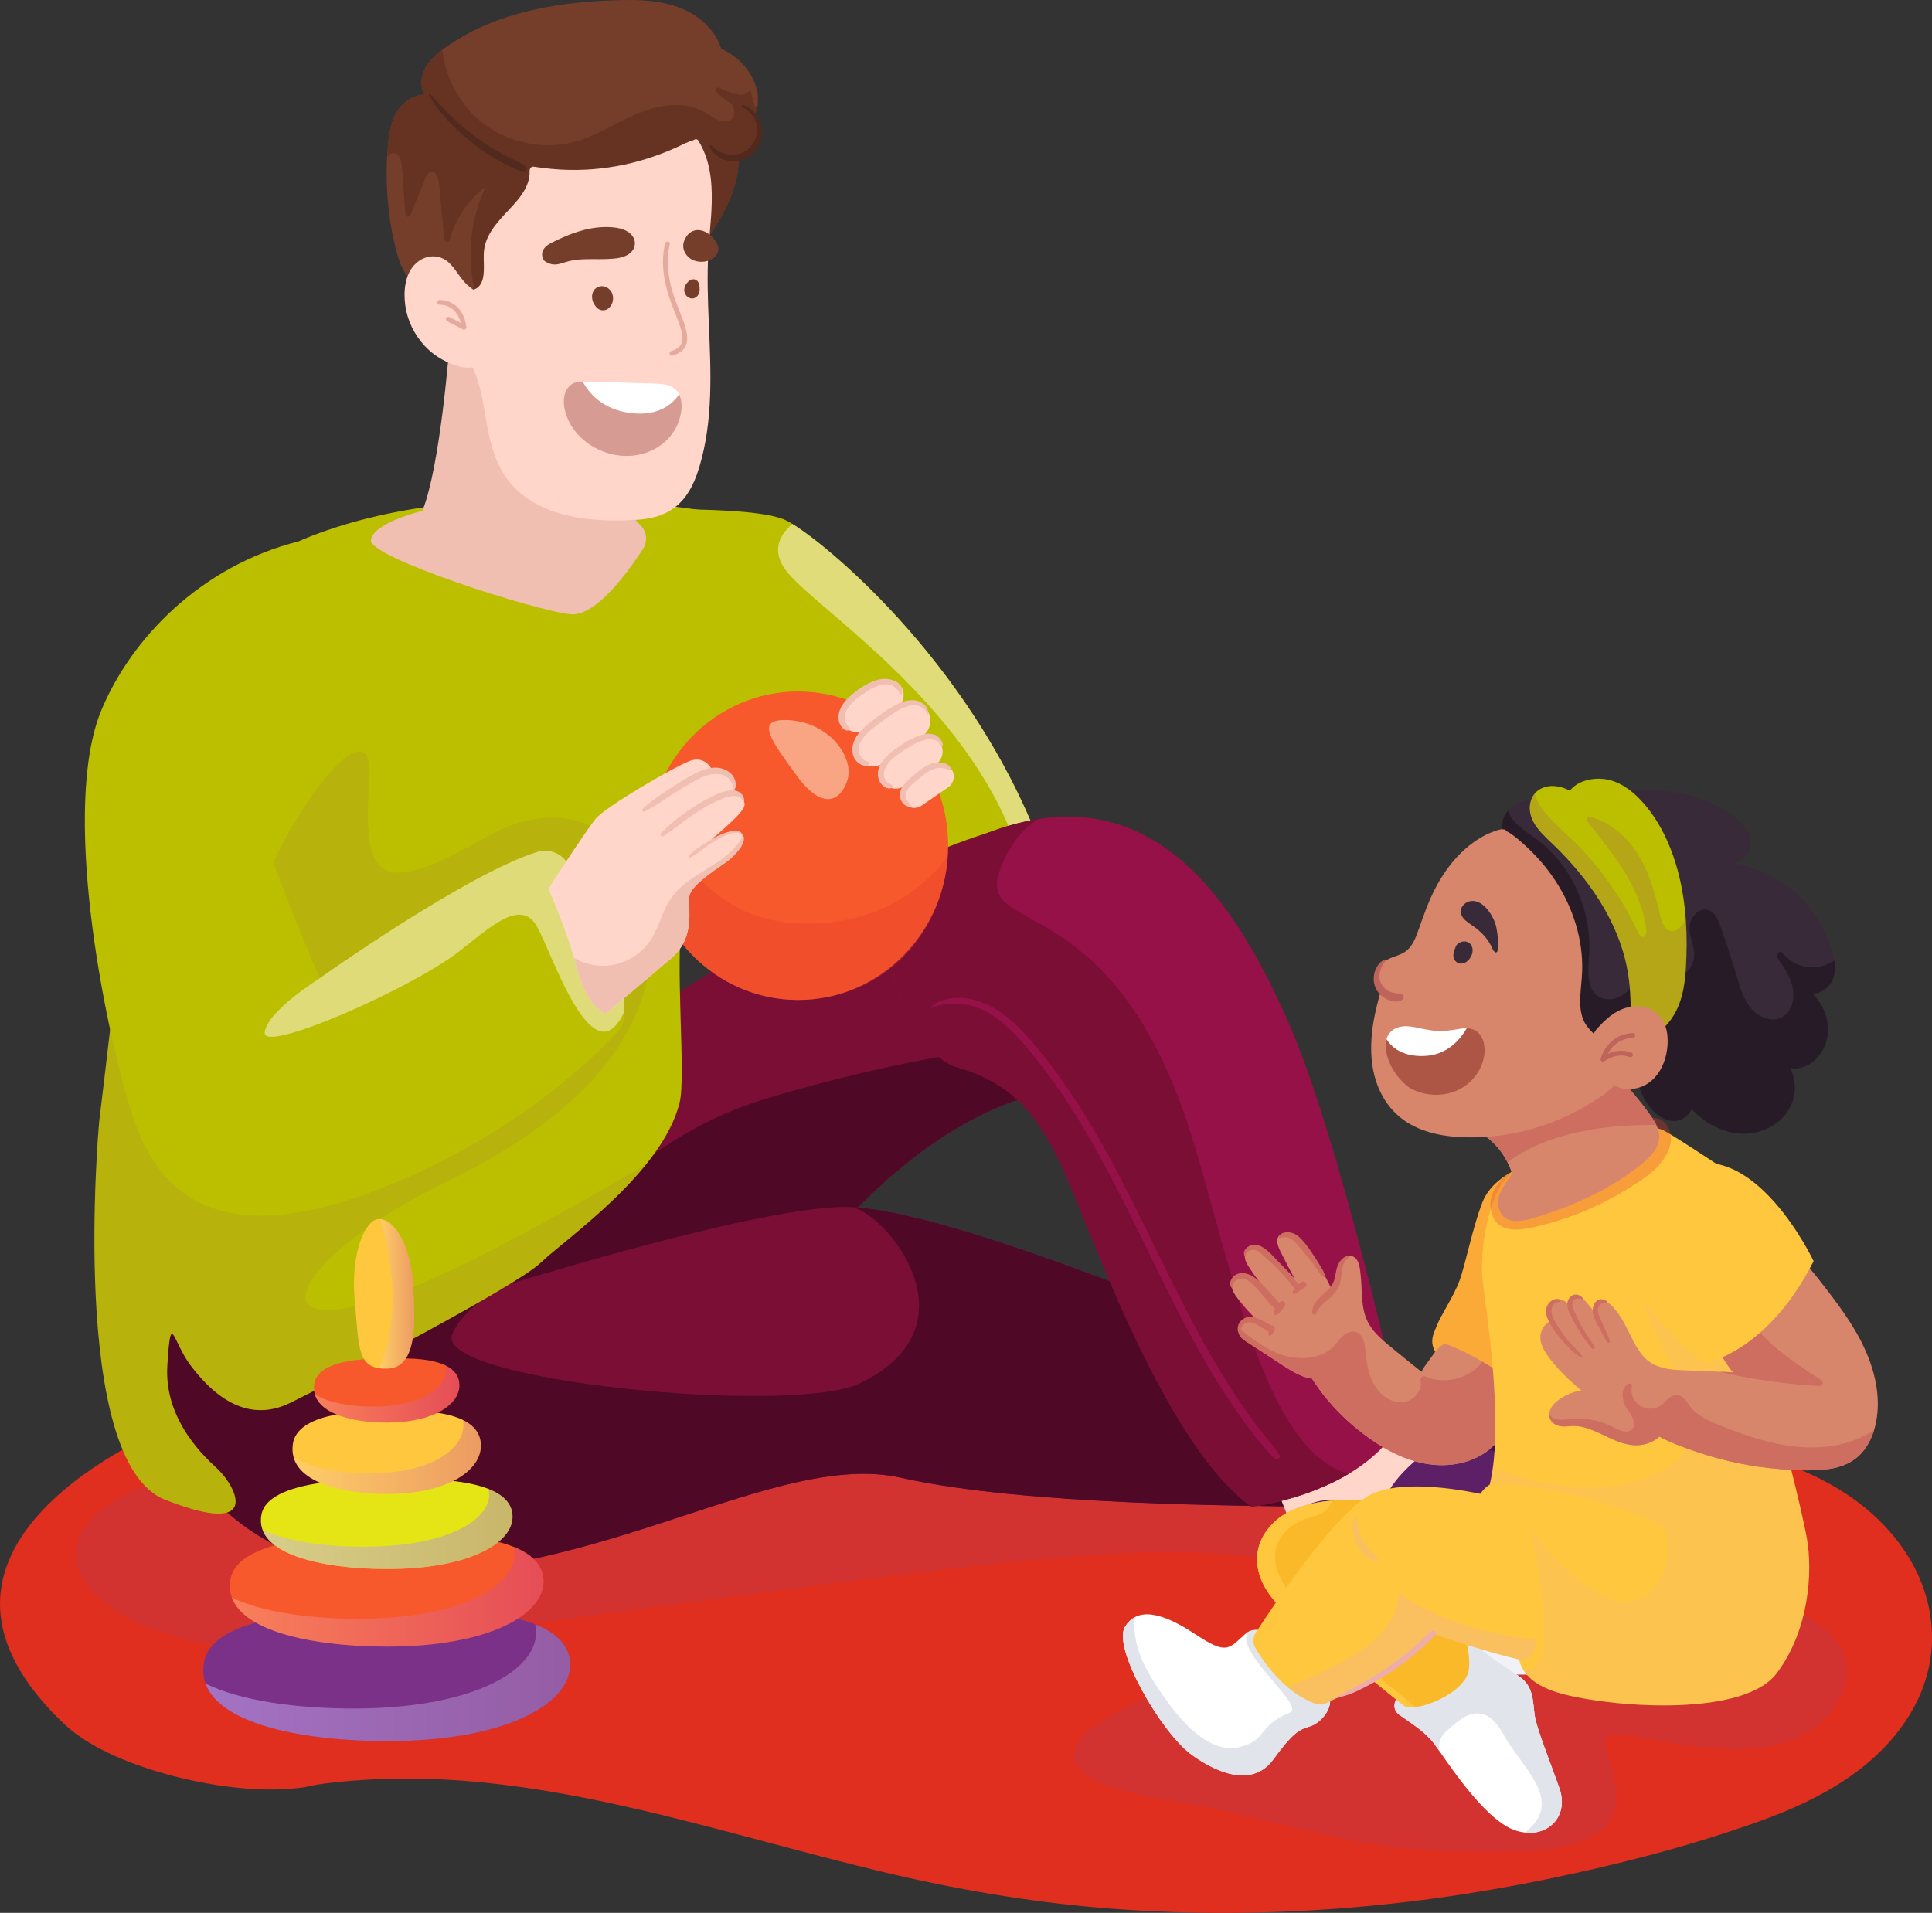 <?xml version="1.0" encoding="UTF-8"?>
<svg xmlns="http://www.w3.org/2000/svg" xmlns:xlink="http://www.w3.org/1999/xlink" viewBox="0 0 1782.88 1765.64">
  <rect x="0" y="0" width="1782.88" height="1765.64" fill="#333333" stroke="none"/>
  <defs>
    <style>
      .cls-1 {
        fill: #522a1d;
      }

      .cls-2 {
        fill: url(#_Áåçûìÿííûé_ãðàäèåíò_25-2);
      }

      .cls-2, .cls-3, .cls-4, .cls-5, .cls-6 {
        opacity: .5;
      }

      .cls-2, .cls-7, .cls-8, .cls-9, .cls-10, .cls-11, .cls-12, .cls-4, .cls-5, .cls-13, .cls-14, .cls-15, .cls-6 {
        mix-blend-mode: multiply;
      }

      .cls-16 {
        fill: #753e2a;
      }

      .cls-17, .cls-3, .cls-18 {
        mix-blend-mode: soft-light;
      }

      .cls-17, .cls-18 {
        opacity: .55;
      }

      .cls-3, .cls-19, .cls-18 {
        fill: #fdf3dc;
      }

      .cls-20 {
        fill: #411449;
      }

      .cls-21 {
        fill: #e02f1f;
      }

      .cls-22 {
        fill: #261b26;
      }

      .cls-23 {
        fill: #7a0e35;
      }

      .cls-24 {
        fill: #d7866b;
      }

      .cls-25 {
        fill: #fff;
      }

      .cls-7 {
        fill: url(#_Áåçûìÿííûé_ãðàäèåíò_165-3);
      }

      .cls-7, .cls-9, .cls-10, .cls-11, .cls-13, .cls-14, .cls-15 {
        opacity: .3;
      }

      .cls-26 {
        fill: #ffc73e;
      }

      .cls-27 {
        fill: #f0bfb1;
      }

      .cls-28 {
        fill: #663323;
      }

      .cls-29 {
        fill: #4f0825;
      }

      .cls-30 {
        fill: #bbbf00;
      }

      .cls-31 {
        fill: #363e44;
      }

      .cls-32 {
        fill: #f7582c;
      }

      .cls-33 {
        fill: #f9b928;
      }

      .cls-34 {
        fill: #bf645a;
      }

      .cls-35 {
        fill: #ffd6c9;
      }

      .cls-36 {
        isolation: isolate;
      }

      .cls-8, .cls-12 {
        opacity: .2;
      }

      .cls-8, .cls-4 {
        fill: #9c4176;
      }

      .cls-9 {
        fill: #e33a2e;
      }

      .cls-10 {
        fill: url(#_Áåçûìÿííûé_ãðàäèåíò_165);
      }

      .cls-11, .cls-37 {
        fill: #edadab;
      }

      .cls-38 {
        fill: #e5aa9e;
      }

      .cls-39 {
        fill: #ad5645;
      }

      .cls-40 {
        fill: #cd6e61;
      }

      .cls-41 {
        fill: #e5e515;
      }

      .cls-42 {
        fill: #961147;
      }

      .cls-43 {
        fill: #382a38;
      }

      .cls-5 {
        fill: url(#_Áåçûìÿííûé_ãðàäèåíò_25);
      }

      .cls-44 {
        fill: #5d1f65;
      }

      .cls-13 {
        fill: url(#_Áåçûìÿííûé_ãðàäèåíò_165-4);
      }

      .cls-45 {
        fill: #f0f2f7;
      }

      .cls-46 {
        fill: #fbaa37;
      }

      .cls-47 {
        fill: #d69b92;
      }

      .cls-15 {
        fill: url(#_Áåçûìÿííûé_ãðàäèåíò_165-2);
      }

      .cls-48 {
        fill: #e1e4ea;
      }

      .cls-49 {
        fill: #7c3189;
      }
    </style>
    <linearGradient id="_Áåçûìÿííûé_ãðàäèåíò_25" data-name="Áåçûìÿííûé ãðàäèåíò 25" x1="189.63" y1="1553.23" x2="526.17" y2="1553.23" gradientUnits="userSpaceOnUse">
      <stop offset="0" stop-color="#cab6ff"/>
      <stop offset="1" stop-color="#ad89c0"/>
    </linearGradient>
    <linearGradient id="_Áåçûìÿííûé_ãðàäèåíò_165" data-name="Áåçûìÿííûé ãðàäèåíò 165" x1="213.93" y1="1473.83" x2="501.56" y2="1473.83" gradientUnits="userSpaceOnUse">
      <stop offset="0" stop-color="#ffdec7"/>
      <stop offset=".99" stop-color="#c238b9"/>
    </linearGradient>
    <linearGradient id="_Áåçûìÿííûé_ãðàäèåíò_25-2" data-name="Áåçûìÿííûé ãðàäèåíò 25" x1="242.17" y1="1411.32" x2="472.97" y2="1411.32" xlink:href="#_Áåçûìÿííûé_ãðàäèåíò_25"/>
    <linearGradient id="_Áåçûìÿííûé_ãðàäèåíò_165-2" data-name="Áåçûìÿííûé ãðàäèåíò 165" x1="271.01" y1="1344.85" x2="443.77" y2="1344.85" xlink:href="#_Áåçûìÿííûé_ãðàäèåíò_165"/>
    <linearGradient id="_Áåçûìÿííûé_ãðàäèåíò_165-3" data-name="Áåçûìÿííûé ãðàäèåíò 165" x1="290.6" y1="1286.73" x2="423.94" y2="1286.73" xlink:href="#_Áåçûìÿííûé_ãðàäèåíò_165"/>
    <linearGradient id="_Áåçûìÿííûé_ãðàäèåíò_165-4" data-name="Áåçûìÿííûé ãðàäèåíò 165" x1="349.96" y1="1194.3" x2="382.22" y2="1194.3" xlink:href="#_Áåçûìÿííûé_ãðàäèåíò_165"/>
  </defs>
  <g class="cls-36">
    <g id="Illustration">
      <g id="Learning_to_understand_words">
        <path class="cls-21" d="M1756.04,1429.17c-35.55-50.87-93.42-77.06-152.18-90.99-66.91-15.87-136.64-22.7-204.96-29.3-72.27-6.98-144.79-11.19-217.36-13.21-144.43-4.03-288.95.53-433.13,9.25-3.93.24-7.85.51-11.77.76-117.96-8.88-237.1.37-352.7,25.4-65.63,14.21-156.93-42.92-219.28-18.01-49.41,19.74-268.15,123.88-105.35,278.34,42.41,40.23,142.18,62.77,198.14,60.17,35.59-1.65,17.6-2.89,52.99-6.58,33.4-3.49,67-4.18,100.53-2.38,68.78,3.68,136.57,17.2,203.34,33.53,66.92,16.37,133.1,35.6,200.11,51.61,67.03,16.01,134.85,27.71,203.56,33.38,136.93,11.28,275.24,1.04,409.69-26.63,65.96-13.58,131.92-30.56,195.38-53.22,55.92-19.97,111.68-49.82,141.95-103.19,27.37-48.26,22.51-103.88-8.96-148.91Z"/>
        <path class="cls-8" d="M1614.49,1472.08s126.99,26.94,78.8,102.05c-48.19,75.12-183.56,20.94-207.6,27.26-24.04,6.32,69.75,105.83-91.37,107.56-161.12,1.73-161.98-20.77-322.94-48.46-160.95-27.69-54.98-93.9,97.15-124.33,152.12-30.43,121.79-103.17-88.49-103.64-210.28-.48-747.46,105.38-883.42,85.34-135.95-20.05-219.35-131.77,53.82-178.45,273.18-46.68,643.59-63.76,793.25-62.35,149.66,1.41,560.09,99.19,570.8,195.02Z"/>
        <g>
          <g>
            <path class="cls-30" d="M554.67,469.23c1.13,3.12,140.29-4.74,171.51,11.48s168.17,127.98,233.06,297.24l-127.76,91.38s-157.39-146.97-193.36-148.59c-35.97-1.62-83.45-251.51-83.45-251.51Z"/>
            <path class="cls-18" d="M731.29,483.65c-12.6,10.57-21.34,26.75-1.82,47.92,35.25,38.24,170.74,126.62,211.59,259.38l18.17-13c-61.82-161.27-189.06-270.34-227.94-294.31Z"/>
          </g>
          <path class="cls-23" d="M585.28,942.8s234.56-159.2,357.08-181.77c122.52-22.58,16.88,248.88,16.88,248.88,0,0-88.71,12.39-190.9,130.02-102.19,117.62-324.84,164.28-367.5,134.86-42.66-29.42,42.36-244.13,184.44-331.98Z"/>
          <path class="cls-29" d="M615.6,1056.94c28.44-18.73,59.48-33.18,92.08-43.02,37.34-11.27,92.92-26.26,158.73-38.39,122.52-22.58,92.83,34.37,92.83,34.37,0,0-88.71,12.39-190.9,130.02-102.19,117.62-324.84,164.28-367.5,134.86-38.55-26.59,85.63-132.79,214.76-217.84Z"/>
          <g>
            <g>
              <path class="cls-20" d="M1419.79,1284.82c-8.66-1.02-17.54-.84-26.22.54-48.71,7.75-200.22-6.88-200.22-6.88,0,0-20.02,98.19,80.55,136.66,43.11,16.49,85.24,25.1,120.42,24,80.86-68.99,55.42-123.44,25.47-154.32Z"/>
              <path class="cls-48" d="M1419.79,1284.82c29.95,30.88,36.63,85.07-25.47,154.32,46.9-1.47,81.42-20.22,89.24-60.84,11.25-58.42-23.86-88.79-63.77-93.47Z"/>
            </g>
            <g>
              <path class="cls-44" d="M128.88,1248.72c-2.28,3.12,31.87,195.36,228.15,203.03,196.28,7.67,359.55-113.55,474.45-87.74,114.91,25.81,319.12,25.38,370.66,26.76l44.39-115.99s-349.71-157.58-462.47-160.59c-106.78-2.86-482.95,124.95-482.95,124.95,0,0-130.85-46.9-172.23,9.58Z"/>
              <path class="cls-29" d="M128.88,1248.72c-2.28,3.12,31.87,195.36,228.15,203.03,196.28,7.67,359.55-113.55,474.45-87.74,114.91,25.81,319.12,25.38,370.66,26.76l44.39-115.99s-349.71-157.58-462.47-160.59c-106.78-2.86-482.95,124.95-482.95,124.95,0,0-130.85-46.9-172.23,9.58Z"/>
              <path class="cls-23" d="M417.27,1231.86c-16.42,42.92,313.65,74.93,376.07,45.06,113.08-54.12,20.68-161.93-9.27-162.73-59.51-1.59-202.69,37.4-317.8,72.24-21.6,12.01-42.14,27.52-48.99,45.44Z"/>
            </g>
          </g>
          <g>
            <g>
              <path class="cls-35" d="M1171.02,1356.05l29.26,73.68s88.23-.14,125.03-26.53c36.8-26.38,32.81-59.63,32.81-59.63,0,0-67.83-2.5-88.67-58.22-20.84-55.72-98.43,70.7-98.43,70.7Z"/>
              <g>
                <path class="cls-44" d="M1614.49,1472.08c-33.94-39.71-113.16-87.76-185.22-113.24-35.34-12.5-57.17-21.57-70.08-27.47-11.4-5.21-24.68-4.11-35.01,2.99-16.5,11.34-39.3,30.14-47.34,51.77-2.38,6.4-9.74,9.43-15.8,6.28-14.82-7.72-40.59-15.28-67.35,4.12-5.73,4.16-9.11,10.83-9.22,17.92-.22,14.22.22,40.69,5.12,65.13,9.78,22.68,35.88,34.03,68.9,35.63,246.8,11.96,339.41-9.45,355.99-43.12Z"/>
                <path class="cls-45" d="M1631.42,1505.15c-.46-9.67-6.6-20.98-16.93-33.07-16.58,33.67-236.06,42.5-355.99,32.23-32.94-2.82-55.52-14.86-68.9-24.75,4.64,23.14,13.28,44.46,29.2,51.85,40.44,18.76,232.42,12.58,279.41,15.67,47,3.09,135.18-.5,133.21-41.93Z"/>
              </g>
              <path class="cls-49" d="M1432.9,1352.03c-2.36-4.13-6.67-6.3-11.22-7.09-14.53-2.53-27.66,5.58-37.18,16.75-4.23,4.36-7.89,9.27-10.85,14.59-4,7.19-7.03,15.21-8.11,23.4-1.01,7.61,1.12,17.73,10.23,18.82,10,1.2,15.13-8.72,19.01-16.09,4.35-8.26,10.01-15.9,16.76-22.36,3.35-3.2,6.95-6.14,10.76-8.78,3.48-2.41,7.73-4.34,10.19-7.92,2.33-3.4,2.43-7.75.39-11.31Z"/>
              <path class="cls-49" d="M1489.64,1375.95c-4.11-8.58-14.87-10.88-23.45-9.31-7.25,1.33-13.48,5.33-18.67,10.44-2.23,1.91-4.3,3.97-6.15,6.03-5.68,6.33-10.11,13.8-12.89,21.83-2.69,7.78-4.43,16.89-3.03,25.1.69,4.02,2.75,7.77,6.69,9.36,3.74,1.51,8.25.83,11.65-1.2,3.96-2.35,6.55-6.23,8.81-10.13,2.31-3.98,4.69-7.89,7.4-11.62,5.64-7.74,12.33-14.65,19.84-20.58,3.18-2.51,6.87-4.75,9.11-8.24,2.3-3.58,2.51-7.85.68-11.68Z"/>
            </g>
            <g>
              <path class="cls-42" d="M1154.83,1390.77s102.99-11.36,139.21-79.96c0,0-56.69-257.77-105.42-368.02-48.73-110.25-125.92-231.84-277.02-174.07-151.1,57.77-73.36,203.67-28.58,216.34,44.78,12.67,70.36,36.78,94.76,87.14,24.4,50.36,93.8,258.58,177.06,318.56Z"/>
              <path class="cls-23" d="M1086.15,1009.71c-74.08-187.87-183.73-147.97-163.87-205.32,8.18-23.63,20.98-38.74,35.24-48.24-14.51,2.31-29.79,6.42-45.93,12.59-151.1,57.77-73.36,203.67-28.58,216.34,44.78,12.67,70.36,36.78,94.76,87.14,24.4,50.36,93.8,258.58,177.06,318.56,0,0,47.84-5.28,89.78-30.36-88.32-23.65-115.31-241.3-158.45-350.7Z"/>
              <path class="cls-42" d="M1180.7,1343.07c-5.13-8.3-11.97-15.48-17.9-23.23-5.36-6.99-10.58-14.1-15.6-21.34-10.04-14.48-19.39-29.43-28.23-44.67-17.74-30.57-33.44-62.25-48.96-93.98-15.7-32.12-31.25-64.33-48.47-95.67-17.16-31.22-36.08-61.43-58.31-89.31-11.55-14.48-23.76-28.98-38.92-39.82-15.19-10.87-34.73-17.34-53.28-12.18-4.56,1.27-8.53,3.61-12.18,6.6-.49.4.1,1.02.6.83,18.54-7.2,38.85-4.24,55.48,6.28,15.71,9.94,28.02,24.57,39.62,38.86,21.92,26.99,40.62,56.58,57.58,86.89,16.97,30.33,32.18,61.6,47.44,92.81,15.47,31.65,30.98,63.32,48.31,94.01,17.28,30.61,36.45,60.19,58.97,87.23,3.1,3.72,6.17,7.04,9.94,10.11,2.03,1.65,5.29-1.18,3.91-3.41Z"/>
            </g>
          </g>
          <g>
            <g>
              <path class="cls-30" d="M665.64,483.65l-6.4-10.69s-214.62-39.52-371.83,21.8c-157.22,61.32-167.31,216.76-166.64,256.76.67,40-29.28,284.05-29.28,284.05,0,0-28.68,313.54,60.92,348.73,89.6,35.19,66.08-11.45,48.56-28.24-8.28-7.93-49.92-43.18-46.56-95.66,3.36-52.48,4.61-22.33,21.53,0,16.92,22.33,48.87,55.7,92.15,34.36,43.27-21.35,208.41-107.57,230.89-129.27,22.49-21.71,112.13-82.68,128.18-147.74,6.07-24.61-4.52-127.33,2.53-172.4,7.04-45.07,41.35-176.05,41.35-176.05l-5.38-185.63Z"/>
              <g class="cls-12">
                <path class="cls-4" d="M396.31,1098.78c36.15-18.48,168.1-76.04,198.53-185.26,30.44-109.22-45.58-198.6-147.15-140.46-101.58,58.14-112.83,37.29-106.86-55.54,5.96-92.83-134.27,106.5-122.34,218.06,7.82,73.16-60.38-1.83-108.24-62.12-8.4,77.68-18.76,162.1-18.76,162.1,0,0-28.68,313.54,60.92,348.73,89.6,35.19,66.08-11.45,48.56-28.24-8.28-7.93-49.92-43.18-46.56-95.66,3.36-52.48,4.61-22.33,21.53,0,16.92,22.33,48.87,55.7,92.15,34.36,43.27-21.35,208.41-107.57,230.89-129.28,15.67-15.13,63.94-49.33,97.2-90.69-67.09,39.47-193.73,111.19-255.34,127.92-108.72,29.52-53.42-48.24,55.48-103.91Z"/>
              </g>
            </g>
            <g>
              <ellipse class="cls-32" cx="736.48" cy="780.65" rx="138.48" ry="142.36"/>
              <path class="cls-9" d="M732.56,852c-75.35-4.68-112.18-66.23-129.09-110.93-3.53,12.57-5.47,25.84-5.47,39.58,0,78.62,62,142.36,138.48,142.36s133.24-58.54,138.12-132.61c-20.7,27.54-64.07,66.44-142.04,61.6Z"/>
              <path class="cls-3" d="M726.06,664.61c-30.06-1.02-13.86,19.49,9.02,51.14,22.88,31.65,40.21,25.08,46.92,4.44,6.71-20.65-16.41-54.23-55.94-55.58Z"/>
            </g>
            <g>
              <path class="cls-35" d="M831.41,633.47h0c-4.45-6.46-13.29-8.09-19.75-3.64l-29.11,20.05c-6.46,4.45-8.09,13.29-3.64,19.75h0c4.45,6.46,13.29,8.09,19.75,3.64l29.11-20.05c6.46-4.45,8.09-13.29,3.64-19.75Z"/>
              <path class="cls-35" d="M867.36,685.67h0c-4.45-6.46-13.29-8.09-19.75-3.64l-29.11,20.05c-6.46,4.45-8.09,13.29-3.64,19.75h0c4.45,6.46,13.29,8.09,19.75,3.64l29.11-20.05c6.46-4.45,8.09-13.29,3.64-19.75Z"/>
              <path class="cls-35" d="M878.08,710.06h0c-3.75-5.44-11.2-6.82-16.65-3.07l-24.54,16.9c-5.44,3.75-6.82,11.2-3.07,16.65h0c3.75,5.44,11.2,6.82,16.65,3.07l24.54-16.9c5.44-3.75,6.82-11.2,3.07-16.65Z"/>
              <path class="cls-35" d="M855.47,655.37h0c-5.48-7.96-16.37-9.96-24.33-4.48l-35.86,24.7c-7.96,5.48-9.96,16.37-4.48,24.33h0c5.48,7.96,16.37,9.96,24.33,4.48l35.86-24.7c7.96-5.48,9.96-16.37,4.49-24.33Z"/>
              <path class="cls-27" d="M853.73,651.15c-2.71-2.67-6.11-4.39-9.9-4.77-8.94-.87-17.17,4.13-24.51,8.61-7.48,4.56-14.66,10.12-21.2,15.95-5.91,5.28-11.33,12.15-11.57,20.44-.12,4.15,1.07,8.35,3.95,11.42,2.54,2.71,7.94,5.65,11.49,3.09.57-.41.76-1.43.1-1.88-2.16-1.5-4.58-2-6.49-4.02-1.16-1.23-2.16-2.73-2.69-4.35-1.28-3.92-.12-8.37,1.86-11.84,4.09-7.2,11.84-12.44,18.34-17.29,6.99-5.22,14.62-11.1,22.91-14.09,4.03-1.45,8.03-2.23,12.19-.72,3.24,1.17,7.3,4.37,7.87,8,.03.17.3.18.31,0,.1-3.29-.18-6.12-2.66-8.56Z"/>
              <path class="cls-27" d="M865.65,680.06c-3.43-3.34-10.01-3.23-14.22-2.06-9.2,2.56-18.27,8.19-25.86,13.86-7.27,5.43-15.42,12.65-15.43,22.51,0,4.17,1.51,8.22,4.74,10.95,3.01,2.54,6.5,3.55,9.65.93.3-.25.15-.64-.15-.79-1.29-.65-2.38-1.52-3.68-2.19-1.33-.69-2.48-1.62-3.35-2.84-2.22-3.11-2-7.19-.69-10.63,2.64-6.92,9.75-12.02,15.64-16,6.14-4.14,13.08-8.35,20.19-10.53,3.41-1.04,6.6-1.42,9.95-.22,1.36.49,2.72.8,3.73,1.9,1.1,1.19,1.47,2.74,2.46,3.97.34.43,1.05.3,1.24-.21,1.12-3.08-2.19-6.67-4.23-8.66Z"/>
              <path class="cls-27" d="M877.56,709.77c-2.08-6.16-10.92-6.85-16.32-5.41-6.73,1.78-12.63,6.62-17.83,11.04-4.78,4.06-11.27,9.16-12.72,15.59-.64,2.85-.21,5.91,1.18,8.48.82,1.52,2.05,2.89,3.47,3.88,1.55,1.09,2.88.87,4.67.56.29-.05.5-.42.28-.66-.72-.81-.89-1.78-1.56-2.6-.88-1.08-1.71-1.97-2.29-3.28-.97-2.17-1.02-4.41.02-6.6,2.15-4.55,6.99-8.22,10.74-11.41,3.94-3.35,8.11-6.72,12.87-8.83,2.7-1.2,5.68-2.04,8.65-1.77,2.56.23,5.17,1.36,7.61,2.18.75.25,1.52-.37,1.25-1.17Z"/>
              <path class="cls-27" d="M819.58,626.78c-9.84-1.29-19.82,4.29-27.55,9.79-7.03,5-15,11.75-17.53,20.34-1.14,3.88-1.04,8.2.76,11.87,1.57,3.2,4.69,6.64,8.53,5.27.52-.19.71-.93.48-1.38-1.09-2.18-2.99-3.73-3.93-5.99-1.13-2.69-1.16-5.56-.26-8.33,1.91-5.83,6.9-10.47,11.51-14.27,6.28-5.16,14.17-10.2,22.14-12,7.53-1.7,13.79,1.72,17.15,8.68.28.57,1,.54,1.2-.07,2.44-7.48-6.1-13.06-12.51-13.9Z"/>
            </g>
            <g>
              <g>
                <path class="cls-30" d="M521.3,793.62c19.1,21.96,58.39,76.01,54.7,145.49-.24,4.48-2,8.74-5.01,12.07-17.64,19.51-86.97,90.29-205.48,140.09-137.79,57.9-213.47,32.82-243.83-63.44-26.99-85.56-64.95-283.67-28.14-372.28,27.37-65.9,91.45-132.96,182.02-155.87,0,0-54.97,171.51-44.71,225.88,10.27,54.37,64.29,177.31,64.29,177.31,0,0,135.84-96.61,200.97-116.6,9.1-2.79,18.94.15,25.18,7.33Z"/>
                <g class="cls-17">
                  <path class="cls-19" d="M244.25,953.17c-1.79,19.65,134.82-40.36,179.48-75.01,27.41-21.26,56.26-49.34,71.44-23.55,13.97,23.73,51.77,142.92,81.02,79.06,1.44-66.86-36.3-118.68-54.89-140.06-6.24-7.18-16.09-10.12-25.18-7.33-65.13,19.99-200.97,116.6-200.97,116.6,0,0-49.11,30.64-50.9,50.29Z"/>
                </g>
              </g>
              <g>
                <path class="cls-35" d="M506.08,820.45s30.76-48.06,43.24-64.31c8.3-10.8,71.43-47.55,86.75-53.62,15.31-6.06,21.61,8.98,21.61,8.98,0,0,21.46-2.2,19.61,20.1,0,0,13.97,5.83,8.61,14.73-5.36,8.91-29.51,28.51-29.51,28.51,0,0,20.72-12.23,27.56-6.12,6.84,6.12-2.15,16.86-9.54,23.6-7.39,6.74-37.32,23.4-38.34,35.6-1.01,12.2,5.45,37.59-16.63,56.58-22.08,18.99-60.58,51.06-60.58,51.06,0,0-16.58-4.64-26.1-40.8-9.53-36.16-26.67-74.33-26.67-74.33Z"/>
                <path class="cls-27" d="M678.49,720.66c-1-4.07-4.03-7.28-7.59-9.34-8.48-4.91-18.64-2.5-26.98,1.43-9.1,4.29-17.69,9.9-26.08,15.42-8.63,5.68-17.61,11.34-24.9,18.68-1.02,1.03.33,2.95,1.64,2.33,8.27-3.86,15.65-9.32,23.3-14.3,7.61-4.95,15.35-9.65,23.29-14.05,7.04-3.9,14.47-7.42,22.72-6.24,4.03.58,7.31,2.31,9.79,5.62.99,1.33,1.91,2.68,2.44,4.27.53,1.62.28,3.25.89,4.88.03.08.13.1.2.05,2.39-1.9,1.95-6.08,1.29-8.76Z"/>
                <path class="cls-27" d="M684.73,733.32c-2.93-3.36-7.06-4.27-11.31-3.74-8.09,1.01-16.11,5.31-23.17,9.18-14.62,8.01-28.66,18.39-40.27,30.36-1.44,1.49.79,3.59,2.39,2.54,12.29-8.08,23.44-17.73,36.07-25.33,6.07-3.66,12.37-6.74,18.95-9.36,5.74-2.29,17.08-5.06,18.18,4.12.05.4.65.5.79.11.95-2.52.13-5.85-1.63-7.87Z"/>
                <path class="cls-27" d="M683.93,768.73c-6.84-6.12-27.56,6.12-27.56,6.12,0,0-17.6,10.07-20.52,14.98-.52.88.57,2.02,1.48,1.63,3.95-1.7,7.04-4.44,10.46-7.01,3.43-2.58,6.88-5.17,10.54-7.43,3.93-2.42,8.03-4.72,12.38-6.28,4.54-1.62,12.18-4.41,14.65,1.6-3.5,5.71-7.55,10.88-12.65,15.39-5.58,4.93-11.87,9.03-18.18,12.95-12.82,7.98-26.6,15.89-35.35,28.6-9.06,13.15-11.45,29.92-21.62,42.37-9.91,12.13-25.26,19.7-40.97,19.81-7.49.05-14.95-1.67-21.78-4.71-1.69-.75-3.37-1.61-5.02-2.54,1.05,3.51,2.05,7.05,2.97,10.56,9.53,36.16,26.1,40.8,26.1,40.8,0,0,38.5-32.07,60.58-51.06,22.08-18.99,15.62-44.38,16.63-56.58,1.01-12.2,30.95-28.86,38.34-35.6,7.39-6.74,16.38-17.48,9.54-23.6Z"/>
              </g>
            </g>
          </g>
          <g>
            <path class="cls-27" d="M414.94,316.58s-8.35,113.24-25.14,154.93c0,0-45.27,10.88-47.53,26.98-2.26,16.1,153.02,65.61,184.38,68.51,23,2.13,52.59-38.55,66.74-60.4,4.47-6.89,3.51-15.99-2.35-21.76-5.47-5.38-11.77-13.45-15.54-24.43-7.73-22.53-103.29-163.83-160.56-143.84Z"/>
            <g>
              <path class="cls-16" d="M696.75,104.72c5.18-9.78,2.69-23.5-2.46-32.55-5.84-10.25-16.64-19.02-27.9-23.42-1.48-8.44-6.18-16.38-11.67-22.76-6.81-7.93-15.69-13.94-25.3-17.94-23.01-9.58-49.26-8.49-73.66-7.23-46.82,2.42-94.98,11.6-135.25,36.78-10.27,6.42-21.41,13.68-27.64,24.38-4.25,7.32-5.7,18.01-1.08,25.24-9.17.23-18.08,5.83-23.52,13.05-8.02,10.66-9.62,24.75-10.59,37.64-2.31,30.65.04,61.9,7.56,91.73,3.06,12.17,8.05,26.89,19.81,33.22,10.5,16.65,25.64,30.08,43.17,39.27,23.8,12.48,51.14,16.35,77.7,13.18,56.25-6.72,104.16-42.98,139.21-85.71,9.75-11.89,18.48-24.81,25.15-38.69,6.54-13.6,11.49-28.66,11.34-43.89,2.73-1.3,5.3-3.06,7.56-5.06,4.61-4.1,8.22-9.61,9.82-15.59,1.93-7.23,1.02-15.05-2.25-21.63Z"/>
              <path class="cls-28" d="M696.75,104.72c4.33-8.19,3.29-19.13-.18-27.78-1.99,4.71-5.71,8.67-10.6,10.52-3.64,1.38-18.37-4.27-22.12-6.38-2.01-1.13-4.92,1.47-3.34,3.49,3.24,4.12,14.8,11.15,15.59,12.69,2.49,4.85,2.21,12.33-3.8,14.3-5.88,1.92-11.82-1.65-16.6-4.68-5.35-3.39-10.63-6.3-16.78-7.98-25.75-7.02-51.26,5.5-73.59,16.97-11.84,6.08-23.83,12.23-36.83,15.42-11.68,2.86-23.81,3.38-35.73,1.82-23.19-3.05-45.18-14.32-60.47-32.12-13.36-15.55-21.87-34.89-24.13-55.09-6.02,4.5-11.54,9.67-15.27,16.09-4.25,7.32-5.7,18.01-1.08,25.24-9.17.23-18.08,5.83-23.52,13.05-8.02,10.66-9.62,24.75-10.59,37.64-.17,2.2-.25,4.41-.37,6.62,2.03-2.18,4.81-4,7.87-2.75,2.55,1.04,3.79,3.78,4.55,6.25.92,3,1.11,6.17,1.34,9.28.35,4.66.69,9.33,1.04,13.99.67,8.97,1.33,17.94,2,26.91.19,2.53,3.77,2.47,4.6.42,4.01-9.88,8.03-19.76,12.04-29.65,1.3-3.21,2.56-7.91,5.74-9.83,3.21-1.95,5.66.88,6.9,3.61,1.65,3.6,1.87,7.6,2.23,11.49.47,5.07.93,10.14,1.4,15.21.96,10.51,1.93,21.02,2.9,31.53.27,2.96,4.31,3.1,5.05.32,5.19-19.42,17.05-36.59,32.99-48.65-12.65,27.06-16.79,57.71-11.59,87.22,1.64,9.31,4.25,18.41,7.76,27.18.71,1.78,3.87,2.67,4.68.38,7.7-21.78,4.07-49.85,21.83-67.18,8.75-8.54,20.8-9.54,32.04-5.84,11.73,3.86,21.31,12.03,31.17,19.14,18.91,13.62,41.25,21.29,64.65,21.15,9.35-.06,18.61-1.38,27.51-3.88,6.73-6.82,13.12-13.94,19.12-21.25,9.75-11.89,18.48-24.81,25.15-38.69,6.54-13.6,11.49-28.66,11.34-43.89,2.73-1.3,5.3-3.06,7.56-5.06,4.61-4.1,8.22-9.61,9.82-15.59,1.93-7.23,1.02-15.05-2.25-21.63Z"/>
              <path class="cls-1" d="M700.84,110.96c-3.22-6.32-8.17-11.94-15.11-14.1-1.28-.4-1.88,1.59-.75,2.18,6.51,3.4,11.32,8.49,13.28,15.66,1.97,7.19-.47,14.68-5.31,20.2-4.38,5-10.41,7.96-17.07,7.93-6.85-.03-14.52-3.21-18.94-8.46-1.03-1.23-2.99.39-2.17,1.72,3.78,6.15,9.09,10.39,16.19,12.1,6.26,1.51,12.89.71,18.56-2.36,12.08-6.54,17.67-22.4,11.31-34.88Z"/>
              <path class="cls-16" d="M681.89,55.63c-5.4-4.92-11.8-8.87-18.7-11.33-3.6-1.29-7.39-2.24-11.19-2.72-4.27-.54-8.41-.16-12.65.5-1.43.22-1.4,2.21.09,2.27,6.9.29,14.36,2.05,20.79,4.57,6.82,2.67,13.22,6.53,18.41,11.74,4.73,4.75,8.69,10.42,11.48,16.52,2.94,6.4,4.37,13.47,6.22,20.22.26.95,1.8,1.18,2.05.08,3.37-15.11-5.5-31.83-16.5-41.85Z"/>
              <path class="cls-1" d="M485.15,153.8c-1.43-.93-2.52-2.03-4-2.85-1.27-.71-2.6-1.36-3.9-2.01-1.88-.94-3.8-1.8-5.68-2.75-3.63-1.82-7.24-3.7-10.78-5.69-8.21-4.6-16.01-9.85-23.57-15.44-7.35-5.44-14.31-11.43-20.84-17.84-3.17-3.11-6.21-6.34-9.19-9.64-3.15-3.48-6.72-6.73-9.66-10.37-.83-1.03-2.27.23-1.56,1.28,2.73,4.05,4.98,8.23,8.07,12.06,3.02,3.74,6.19,7.38,9.49,10.88,6.5,6.91,13.44,13.42,20.82,19.38,7.13,5.77,14.78,10.97,22.66,15.66,3.93,2.34,7.93,4.55,12.04,6.56,2.08,1.02,4.17,2.03,6.33,2.88,1.32.52,2.89,1.33,4.23,1.59,1.27.25,2.58.26,3.86.5,2.28.43,3.64-2.96,1.69-4.22Z"/>
            </g>
            <path class="cls-35" d="M656.12,201.19c1.31-19.51,1.62-39.85-5.34-58.43-1.67-4.46-3.78-8.74-6.23-12.82-1.11-1.85-3.1-1.69-4.39-.63-5.44,1.55-10.55,4.29-15.68,6.66-4.48,2.07-9.05,3.95-13.66,5.7-9.11,3.47-18.39,6.44-27.87,8.75-18.82,4.6-38.19,6.81-57.57,6.44-11.01-.21-21.95-1.3-32.83-2.98-2.47-.38-3.88,1.9-3.81,4.02.63,18.35-16.03,31.66-26.95,44.24-5.75,6.63-11.16,13.96-13.79,22.44-2.85,9.19-.86,18.4-1.66,27.78-.38,4.49-1.55,9.45-5,12.61-1.29,1.19-2.98,2.02-4.76,2.44-.06-.09-.12-.18-.22-.26-2.15-1.8-4.45-3.35-6.42-5.37-1.98-2.03-3.73-4.25-5.41-6.53-3.14-4.25-6.04-8.75-9.86-12.44-8.88-8.57-21.73-8-30.74.21-10.4,9.48-11.76,25.94-9.91,39.05,1.97,13.99,8.39,26.98,18,37.29,5.46,5.85,11.94,10.6,19.13,14.1,7.49,3.64,16.52,6.88,24.94,5.72.11-.02.2-.07.3-.1,3.39,8.17,6.09,16.62,7.9,25.29,2.03,9.74,3.55,19.57,5.38,29.34,3.43,18.33,8.56,36.93,20.73,51.52,27.04,32.45,74.53,36.78,113.86,34.79,9.72-.49,19.62-1.85,28.59-5.8,8.72-3.85,15.8-10.04,21.15-17.9,5.29-7.75,8.78-16.68,11.46-25.63,3.14-10.46,5.39-21.21,6.95-32.02,6.38-44.23,1.26-89.05.67-133.47-.15-11.25-.02-22.52.68-33.75.63-10.1,1.65-20.18,2.33-30.28Z"/>
            <path class="cls-38" d="M428.24,304.32c-.35,0-.69-.08-1.01-.25l-14.55-7.52c-1.08-.56-1.51-1.89-.95-2.97.56-1.08,1.89-1.51,2.97-.95l10.51,5.43c-4.44-17.36-18.64-16.81-19.28-16.78-1.21.1-2.26-.86-2.33-2.07-.07-1.21.85-2.25,2.06-2.33.21,0,21.19-1.03,24.76,24.93.11.82-.24,1.63-.91,2.1-.38.27-.83.41-1.27.41Z"/>
            <path class="cls-38" d="M620.07,328.39c-.94,0-1.82-.61-2.11-1.56-.36-1.16.29-2.4,1.46-2.76,4.82-1.48,7.85-3.65,9.28-6.64,3.06-6.38-1.01-16.67-5.73-28.58-2.43-6.12-4.93-12.46-6.89-19.2-7.95-27.32-2.4-44.55-2.16-45.27.39-1.16,1.64-1.77,2.79-1.4,1.16.39,1.78,1.63,1.4,2.79h0c-.05.16-5.33,16.75,2.21,42.64,1.9,6.54,4.37,12.77,6.76,18.8,5.1,12.87,9.5,23.99,5.61,32.11-1.99,4.15-5.91,7.08-11.96,8.94-.22.07-.44.1-.65.1Z"/>
            <path class="cls-16" d="M564.01,269.08c-2.35-3.68-6.94-5.86-11.26-4.52-4.31,1.33-6.66,5.54-6.39,9.93.16,2.62,1.03,5.23,2.61,7.23.83,1.42,1.96,2.65,3.38,3.52,2.19,1.35,4.82,1.55,7.18.59,2.12-.87,3.74-2.64,4.8-4.64,1.94-3.64,1.92-8.61-.32-12.11Z"/>
            <path class="cls-16" d="M645.47,264.28c-.17-1.33-.38-2.66-1.1-3.83-.96-1.56-2.58-2.66-4.45-2.68-1.62-.02-3.25.71-4.38,1.87-.17.07-.34.17-.46.31-1.16,1.29-2.41,2.67-3,4.33-.48,1.37-.77,2.88-.6,4.34.16,1.41.77,2.73,1.58,3.87,1.61,2.25,4.63,3.65,7.35,2.79,3.15-.99,4.87-3.95,5.18-7.09.13-1.32.05-2.6-.12-3.91Z"/>
            <path class="cls-16" d="M579.9,214.23c-6.15-4.14-14.75-4.75-21.93-4.64-16.8.26-33.03,6.49-47.86,13.94-3.7,1.86-7.69,4.02-9.25,8.13-1.32,3.48-.56,7.91,2.72,10.01.58.37,1.17.61,1.77.8,1.19.7,2.51,1.2,3.85,1.44,4.3.79,8.42-.58,12.46-1.89,4.03-1.31,8.19-2.03,12.41-2.42,8.61-.78,17.28-.12,25.9-.5,7.54-.33,17.04-.71,22.6-6.55,5.61-5.88,3.69-14.04-2.68-18.32Z"/>
            <path class="cls-16" d="M652.24,214.81c-3.34-2.05-7.56-3.07-11.41-2.01-3.81,1.05-6.78,3.87-8.45,7.4-.05.11-.08.23-.13.34-.91,1.58-1.53,3.32-1.71,5.14-.47,4.71,1.8,9.16,5.36,12.13,6.9,5.77,18.99,5.02,24.83-1.99,6.22-7.47-2.04-17.07-8.48-21.01Z"/>
            <g>
              <path class="cls-47" d="M584.99,377.03c-26.54-3.26-41.91-14.84-47.27-24.88-5.98-.09-11.62,1.78-14.89,7.83-4.56,8.42-2.29,19.2,1.45,27.47,8.92,19.72,30.52,32.57,51.85,33.37,21.54.81,42.68-10.88,50.17-31.7,2.69-7.48,4.19-17.68.33-25.18-5.59,8.49-15.43,16.32-41.64,13.1Z"/>
              <path class="cls-25" d="M582.12,381.28c26.21,3.22,38.92-8.85,44.5-17.35-.77-1.5-1.74-2.9-2.97-4.14-3.56-3.57-8.55-4.81-13.4-5.31-6.14-.63-12.4-.54-18.57-.74-14.97-.49-29.93-.98-44.9-1.47-1.91-.06-3.85-.08-5.71.12-1.12-.14-2.24-.22-3.35-.23,5.36,10.04,17.86,25.87,44.41,29.13Z"/>
            </g>
          </g>
        </g>
        <g>
          <g>
            <path class="cls-49" d="M351.58,1487.04s-152.8-6.68-163.23,46.56c-10.43,53.24,80.46,73.46,168.86,73.5,110.22.05,169.13-34.67,168.96-70.53-.12-26.23-28.35-56.85-174.59-49.53Z"/>
            <path class="cls-5" d="M494.03,1499.37c.53,2.39.77,4.77.78,7.12.17,35.86-58.74,70.58-168.96,70.53-51.35-.02-103.53-6.86-136.21-23.02,13.63,38.09,91.53,53.07,167.58,53.1,110.22.05,169.13-34.67,168.96-70.53-.06-13.05-7.09-27.19-32.15-37.2Z"/>
          </g>
          <g>
            <path class="cls-32" d="M352.34,1417.25s-130.59-5.71-139.5,39.79c-8.91,45.5,68.77,62.79,144.32,62.82,94.2.04,144.55-29.63,144.41-60.28-.1-22.42-24.23-48.59-149.22-42.33Z"/>
            <path class="cls-10" d="M474.09,1427.79c.45,2.04.66,4.08.67,6.09.14,30.65-50.2,60.32-144.41,60.28-43.88-.02-88.48-5.86-116.42-19.67,11.65,32.55,78.23,45.35,143.23,45.38,94.2.04,144.55-29.63,144.41-60.28-.05-11.16-6.06-23.24-27.47-31.8Z"/>
          </g>
          <g>
            <path class="cls-41" d="M353.24,1365.92s-104.78-4.58-111.94,31.93c-7.15,36.51,55.18,50.38,115.8,50.41,75.59.03,115.99-23.77,115.87-48.37-.08-17.99-19.44-38.99-119.73-33.97Z"/>
            <path class="cls-2" d="M450.92,1374.38c.36,1.64.53,3.27.53,4.88.12,24.59-40.28,48.4-115.87,48.37-35.21-.02-71-4.7-93.41-15.78,9.35,26.12,62.77,36.39,114.92,36.41,75.59.03,115.99-23.77,115.87-48.37-.04-8.95-4.86-18.65-22.04-25.51Z"/>
          </g>
          <g>
            <path class="cls-26" d="M354.14,1302.91s-78.44-4.23-83.79,29.5c-5.35,33.73,41.3,46.54,86.68,46.56,56.58.03,86.82-21.96,86.73-44.68-.06-16.62-14.56-36.02-89.62-31.38Z"/>
            <path class="cls-15" d="M427.27,1310.72c.27,1.51.39,3.02.4,4.51.09,22.72-30.15,44.71-86.73,44.68-26.36-.01-53.14-4.34-69.92-14.58,7,24.13,46.98,33.62,86.02,33.64,56.58.03,86.82-21.96,86.73-44.68-.03-8.27-3.64-17.23-16.5-23.57Z"/>
          </g>
          <g>
            <path class="cls-32" d="M354.76,1254.37s-60.54-3.27-64.67,22.76c-4.13,26.03,31.88,35.92,66.9,35.94,43.67.02,67.01-16.95,66.94-34.48-.05-12.83-11.23-27.8-69.17-24.22Z"/>
            <path class="cls-7" d="M411.2,1260.4c.21,1.17.3,2.33.31,3.48.07,17.53-23.27,34.51-66.94,34.48-20.34-.01-41.02-3.35-53.97-11.25,5.4,18.62,36.26,25.95,66.39,25.96,43.67.02,67.01-16.95,66.94-34.49-.02-6.38-2.81-13.3-12.74-18.19Z"/>
          </g>
          <g>
            <path class="cls-26" d="M348.73,1125.31c-10.99.94-25.41,29.51-21.38,74.68,4.04,45.17,2.08,64.47,30.55,63.24,28.47-1.23,24.75-46.23,23.35-77.17-1.39-30.94-15.34-62.22-32.53-60.75Z"/>
            <path class="cls-13" d="M381.26,1186.06c-1.33-29.62-14.17-59.53-30.35-60.74,8.86,29.46,20.77,87.07-.95,137.61,2.35.33,4.97.44,7.94.31,28.47-1.23,24.75-46.23,23.36-77.17Z"/>
          </g>
        </g>
        <g>
          <g>
            <path class="cls-46" d="M1403.67,1077.68s-26.65,9.35-35.56,31.78c-8.92,22.43-15.8,57.82-21.23,72.54-5.43,14.73-17.57,32.59-20.84,41.37-3.27,8.78-12.89,21.46,14.2,39.18,27.09,17.72,60.05,21.95,60.05,21.95l3.38-206.82Z"/>
            <g>
              <path class="cls-24" d="M1401.21,1282.28c-2.66-5.65-8.95-9.31-13.86-12.78-5.68-4.01-11.47-7.86-17.42-11.45-5.84-3.52-11.81-6.8-17.95-9.77-4.04-1.95-8.12-4.01-12.35-5.61-.74-.42-1.5-.79-2.28-1.08-1.13-.42-2.16-.6-3.13-.62-.37-.09-.73-.2-1.1-.28-.68-.15-1.29.21-1.57.72-3.19,1.14-5.56,4.29-7.85,7.34-2.16,2.88-4.22,5.84-6.32,8.76-1.96,2.72-4.31,5.54-5.57,8.7-3.06-2.44-6.17-4.82-9.17-7.26-5.59-4.57-11.19-9.13-16.78-13.7-9.67-7.9-20.08-16.08-24.94-27.97-5.33-13.05-3.72-27.58-5.38-41.28-.58-4.76-1.04-11.56-4.95-14.96-4.38-3.82-10.42-1.03-12.84,3.58-1.58,3-1.95,6.52-2.78,9.77-.9,3.53-2.04,7.01-3.36,10.41-.75,1.91-1.59,3.78-2.48,5.63-.03-.05-.05-.11-.08-.16-1.12-2.31-2.25-4.6-3.41-6.89-2.08-4.09-4.23-8.14-6.53-12.11-4.59-7.9-9.7-15.7-15.96-22.39-4.79-5.11-12.14-13.74-20.06-10.19-9.45,4.24-1.4,16.34,1.51,22.25,2.53,5.13,5.15,10.22,7.88,15.25.75,1.39,1.47,2.87,2.23,4.33-3.57-4.17-7.32-8.16-11.33-11.99-3.18-3.03-6.46-5.95-9.84-8.76-3.23-2.7-6.4-5.75-10.12-7.78-2.99-1.62-6.66-2.66-9.9-1.14-3.07,1.45-4.69,4.64-4.83,7.94-.18,4.06,1.92,7.69,4.02,11.01,2.52,3.98,5.26,7.8,8.11,11.55.91,1.2,1.85,2.38,2.78,3.57-1.88-1.34-3.8-2.64-5.78-3.83-3.47-2.08-7.37-4.06-11.53-3.77-6.75.47-11.08,6.3-9.05,12.84,1.22,3.95,4.07,7.3,6.6,10.48,2.58,3.24,5.25,6.4,8.01,9.48,2.01,2.24,4.09,4.43,6.19,6.58-.97-.17-1.96-.25-2.96-.23-6.87.15-13.7,6.07-12.16,13.42.82,3.9,3.99,6.38,7.15,8.45,4.44,2.9,8.93,5.74,13.4,8.6,9.11,5.82,17.95,12.08,27.24,17.62,4.63,2.77,9.53,5.4,14.77,6.82,1.65.45,3.48.88,5.34,1.12.28.52.56,1.05.89,1.55,1.56,2.4,3.18,4.76,4.86,7.09,3.25,4.53,6.71,8.92,10.34,13.14,7.04,8.19,14.76,15.81,23.05,22.73,17.69,14.75,37.92,27.63,60.55,33,21.38,5.07,45.11,2.43,62.86-11.3,8.48-6.56,14.79-15.6,19.71-25.02,2.6-4.98,4.86-10.15,6.95-15.37,2.04-5.08,3.7-10.78,1.23-16.03Z"/>
              <path class="cls-40" d="M1387.35,1269.5c-5.68-4.01-11.47-7.86-17.42-11.45-.63-.38-1.28-.72-1.92-1.1-1.4,1.75-2.82,3.48-4.48,5.03-3.07,2.86-6.66,5.24-10.41,7.12-7.66,3.86-16.67,5.66-25.22,4.76-4.34-.45-8.62-1.57-12.61-3.34-2.48-1.1-5.06.89-4.4,3.59,1.78,7.36-3.2,14.62-9.51,18.02-7.26,3.92-15.74,2.24-22.38-2.17-15.4-10.23-17.76-29.61-19.35-46.5-.71-7.55-4.79-16.46-14.08-13.95-8.05,2.17-11.47,11.12-17.72,15.93-11.75,9.05-28.46,9.79-42.3,5.92-9.06-2.53-17.5-7.18-25.22-12.48-4.64-3.18-9.19-6.59-13.53-10.17-1.27-1.05-2.52-2.24-3.8-3.36-.37,1.42-.45,2.94-.12,4.53.82,3.9,3.99,6.38,7.15,8.45,4.44,2.9,8.93,5.74,13.4,8.6,9.11,5.82,17.95,12.08,27.24,17.62,4.63,2.77,9.53,5.4,14.77,6.82,1.65.45,3.48.88,5.34,1.12.28.52.56,1.05.89,1.55,1.56,2.4,3.18,4.76,4.86,7.09,3.25,4.53,6.71,8.92,10.34,13.14,7.04,8.19,14.76,15.81,23.05,22.73,17.69,14.75,37.92,27.63,60.55,33,21.38,5.07,45.11,2.43,62.86-11.3,8.48-6.56,14.79-15.6,19.71-25.02,2.6-4.98,4.86-10.15,6.95-15.37,2.04-5.08,3.7-10.78,1.23-16.03-2.66-5.65-8.95-9.31-13.86-12.78Z"/>
              <path class="cls-40" d="M1245.24,1159.41c-1.31.01-1.92-.26-3.19.31-1.13.51-2.17,1.11-3.11,1.92-2.14,1.85-3.66,4.32-4.65,6.95-2.17,5.79-1.73,12.23-5.2,17.56-5.86,9-17.71,13.26-18.25,25.37-.09,2.03,2.8,2.83,3.55.82,1.84-4.95,6.73-8.82,10.58-12.24,3.3-2.93,6.65-5.98,9.06-9.71,3.17-4.91,3.51-10.52,4.13-16.17.56-5.09,2.2-11.37,7.36-13.75.53-.25.23-1.06-.3-1.06Z"/>
              <path class="cls-40" d="M1219.7,1170.64c-1.41-2.42-2.87-4.81-4.4-7.16-3.02-4.64-5.94-9.31-9.34-13.69-3.21-4.14-6.89-8.84-11.75-11.13-4.33-2.04-11.96-2.06-14,3.1-.22.55.41,1.17.95,1,1.35-.42,2.76-.87,4.19-.96,2.8-.16,5.24,1.2,7.43,2.82,3.99,2.96,7.12,7.35,10.25,11.14,3.16,3.84,6.42,7.47,9.33,11.51,1.48,2.05,2.9,4.13,4.31,6.22,1.34,1.99,2.66,3.89,4.68,5.23.48.32,1.25-.07,1.21-.67-.15-2.76-1.51-5.09-2.87-7.43Z"/>
              <path class="cls-40" d="M1205.56,1185.41c-.17-.74-.37-1.3-.98-1.8-1.65-1.35-2.95-.58-4.1.18-.31.2-.61.41-.9.63-.49.37-.96.74-1.41,1.14-.88-1.78-2.57-3.35-3.78-4.76-2.24-2.63-4.52-5.22-6.85-7.77-4.62-5.07-9.28-10.19-14.12-15.05-4.41-4.42-10.83-10.16-17.64-8.87-4.34.82-9.36,4.89-7.39,9.81.26.65,1.15.5,1.29-.14.49-2.29,2.06-4.02,4.28-4.84,2.94-1.08,6.06.29,8.4,2.06,2.1,1.59,4.01,3.42,5.92,5.23,2.36,2.24,4.91,4.26,7.27,6.5,3.85,3.65,7.44,7.65,10.93,11.64,1.93,2.2,3.81,4.44,5.66,6.71.83,1.02,1.65,2.14,2.69,2.88-.25.32-.48.65-.7,1-.33.53-.66,1.07-.91,1.64-.2.46-.26.87-.31,1.37-.09.92,1,1.53,1.78,1.31.8-.22,1.44-.69,2.11-1.16.58-.41,1.19-.76,1.74-1.2.69-.56,1.43-1.07,2.17-1.57.13-.09.26-.18.39-.26.11-.08.1-.07-.03.03.05-.03.11-.06.16-.1.32-.19.64-.38.96-.57.69-.42,1.39-.84,2.1-1.24-.14.08-.27.16-.41.23.54-.29.98-.63,1.3-1.18.3-.52.53-1.23.39-1.84Z"/>
              <g>
                <path class="cls-31" d="M1181.13,1211.21s-.02.02-.03.03c-.15.17-.3.34-.45.51.16-.18.32-.36.48-.54Z"/>
                <path class="cls-40" d="M1185.55,1201.97c-1-1.18-2.99-1.43-4.16-.35-.31.29-.59.63-.86.98-.08-.09-.17-.18-.25-.27-1.12-1.24-2.26-2.47-3.4-3.71-2.26-2.47-4.53-4.95-6.79-7.42-4.32-4.72-8.75-9.92-14.27-13.27-4.99-3.02-11.91-4.23-16.81-.34-1.9,1.51-3.27,3.69-3.73,6.08-.39,2.04.26,3.72,1.41,5.39.21.31.75.11.7-.27-.61-4.1,3-8.11,6.97-8.5,4.88-.48,9.09,2.51,12.33,5.82,6.9,7.04,12.76,15.19,19.95,21.95.02.02.04.03.06.05-.51.79-.97,1.6-1.28,2.46-.33.94-.23,2.09.63,2.73.79.59,1.96.73,2.79.1.84-.64,1.58-1.36,2.26-2.17,1.13-1.29,2.26-2.58,3.3-3.93.42-.54.87-1.07,1.25-1.63.76-1.12.78-2.64-.11-3.7Z"/>
              </g>
              <path class="cls-40" d="M1175.13,1223.75c-.4-.2-.81-.3-1.26-.28-.22,0-.43.05-.63.11-2.64-1.84-5.71-3.19-8.54-4.7-4.8-2.56-10.31-4.78-15.66-2.4-2.69,1.2-5.19,3.46-6.22,6.28-.52,1.43-.81,3.1-.67,4.62.08.9.4,2.29,1.29,2.68.06.03.13,0,.18-.03.6-.52.73-1.52.96-2.26.52-1.72,1.18-3.23,2.41-4.59,1.82-2.01,4.68-3.06,7.36-2.62,2.51.41,4.86,1.8,7.01,3.1,2.45,1.49,4.91,2.98,7.39,4.44.58.34,1.18.67,1.8.89,0,.25-.02.51-.04.76-.03.46.03.9,0,1.35-.03.46-.11.87.15,1.29.51.82,1.69.82,2.27.16-.05.1,0,.05.11-.13.02-.02.03-.05.05-.07t0,0c.11-.2.25-.38.42-.54.24-.27.46-.54.69-.82.38-.34.69-.73.89-1.19.19-.35.38-.7.56-1.06.09-.17.18-.35.26-.52.09-.18.18-.35.26-.53.28-.57.3-1.17.34-1.79.06-.87-.63-1.76-1.36-2.14Z"/>
            </g>
            <g>
              <path class="cls-25" d="M1296.64,1557.02s-18.08,16.66-5.18,25.9c12.9,9.24,24.02,15.74,32.77,27.61,8.76,11.88,44.19,67.88,72.7,78.46,28.51,10.58,51.77-10.85,42.2-38.08-9.57-27.24-21.1-55.25-22.89-67.55-1.79-12.29-.87-25.44-12.59-34.67-11.71-9.23-38.05-23.38-44.06-34.86-6.01-11.48-42.65,14.57-62.97,43.19Z"/>
              <path class="cls-48" d="M1439.14,1650.91c-9.57-27.24-21.1-55.25-22.89-67.55-1.79-12.29-.87-25.44-12.59-34.67-11.71-9.23-38.05-23.38-44.06-34.86-6.01-11.48-42.65,14.57-62.97,43.19,0,0-18.08,16.66-5.18,25.9,12.9,9.24,24.02,15.74,32.77,27.61.94,1.28,2.21,3.09,3.72,5.27-.43-6.03.8-12.33,5.9-16.99,13.45-12.31,34.35-33.18,53.81,2.59,16.45,30.23,57.2,60.66,19.61,90.1,23.45,2.65,40.24-16.74,31.86-40.59Z"/>
            </g>
            <g>
              <path class="cls-33" d="M1278.32,1386.53s-69.47-11.32-101,17.04c-31.53,28.36-16.07,66.72,15.13,88.76,31.2,22.04,94.27,76.03,103.81,82.38,9.54,6.35,56.55-11.33,59.24-33.83,2.69-22.5-11.91-51.77-11.91-51.77l-65.26-102.58Z"/>
              <path class="cls-26" d="M1199.89,1481.73c-45.42-47.6-14.87-75.34,11.03-81.57,11.99-2.88,16.63-9.19,18.18-15.08-18.65,1.7-38.56,6.6-51.78,18.5-31.53,28.36-16.07,66.72,15.13,88.76,31.2,22.04,94.27,76.03,103.81,82.38,1.97,1.31,5.54,1.58,9.97,1.02-23.83-19.47-78.72-65.06-106.34-94Z"/>
            </g>
            <g>
              <path class="cls-26" d="M1412.11,1068.75s-21.56,10.1-32.05,34.96c-10.49,24.86-13.84,57.89-11.95,77.38,1.89,19.49,20.75,131.75,6.64,189.25,0,0-20.48,10.52-9.65,40.54,10.84,30.03,34.68,84.9,35.19,100.17.51,15.27-4.54,41.06,44.2,53.18,48.74,12.13,164.86,20.13,194.92-19.57,30.07-39.7,33.54-93.79,28-124.71-5.54-30.92-25.02-104.62-25.02-104.62l-42.71-211.62,4.2-16.15s-54.24-36.43-68.63-44.18c-14.39-7.75-73.27,2.85-123.15,25.37Z"/>
              <g class="cls-6">
                <path class="cls-11" d="M1667.41,1419.96c-5.54-30.92-25.02-104.62-25.02-104.62l-42.71-211.62,4.2-16.15s-8.28-5.56-19.21-12.79c-117.43,8.8-82.45,116.74-32.8,201.07,43.71,74.24-45.1,103.08-104.07,96.38-39.01-4.43-60.16-13.46-69.96-19.02-.77,6.03-1.77,11.72-3.05,16.96,47.69-3.41,142.56,25.53,158.24,38.57,17.11,14.23.35,83.49-45.54,67.43-45.9-16.06-85.42-79.88-77.13-65.28,8.29,14.6,21.35,105.56,10.16,122.87-4.86,7.51-10.36,8.5-15.04,7.22,5.39,9.09,16.41,17.65,39.01,23.27,48.74,12.13,164.86,20.13,194.92-19.57,30.06-39.7,33.54-93.79,28-124.71Z"/>
              </g>
            </g>
            <g>
              <g>
                <path class="cls-25" d="M1190.64,1523.77s-25.92-29.52-41.54-15.48c-15.62,14.04-17.03,19.33-46.32,0-29.29-19.33-52.82-25.91-64.64-6.64-11.82,19.27,33.5,97.78,61.52,118.05,28.03,20.27,57.93,27.97,75.09,4.61,17.15-23.36,23.32-27.84,33.78-30.72,10.45-2.88,24.91-18.85,16.35-32.93-8.56-14.07-34.23-36.9-34.23-36.9Z"/>
                <path class="cls-48" d="M1224.88,1560.67c-8.56-14.07-34.23-36.9-34.23-36.9,0,0-24.14-27.48-39.86-16.78-9.2,20.34,54.46,67.91,39.48,73.84-30.24,11.98-20.54,26.06-47.17,31.95-26.63,5.9-54.58-21.49-80.64-64.28-15.75-25.87-16.76-44.84-15.1-55.82-3.57,1.88-6.67,4.83-9.21,8.98-11.82,19.27,33.5,97.78,61.52,118.05,28.03,20.27,57.93,27.97,75.09,4.61,17.15-23.36,23.32-27.84,33.77-30.72,10.45-2.88,24.91-18.85,16.35-32.93Z"/>
              </g>
              <g>
                <path class="cls-26" d="M1158.53,1521.24c7.95,13.47,27.31,41.47,55.62,51.38,3.07,1.07,6.44.86,9.4-.5,16.51-7.6,74.56-35.57,99.38-63.83,0,0,50.64,17.33,79.35,23.52,6.33,1.37,12.5-2.79,13.61-9.17,4.2-24.25,9-83.82-31.01-134.95-2.86-3.66-6.9-6.21-11.43-7.25-19.57-4.48-76.3-15.57-107.17-1.57-32.21,14.62-91,102.78-107.43,128.14-2.79,4.31-2.92,9.81-.31,14.23Z"/>
                <g class="cls-14">
                  <path class="cls-37" d="M1290.62,1469.77s3.62,23.28-26.72,47.93c-18.08,14.69-51.49,29.83-75.55,39.67,7.49,6.32,16.11,11.85,25.8,15.25,3.07,1.07,6.44.86,9.4-.5,16.51-7.6,74.56-35.57,99.38-63.83,0,0,50.64,17.33,79.35,23.52,6.33,1.36,12.5-2.79,13.61-9.17.45-2.62.91-5.68,1.32-9.08-87.45-9.19-126.58-43.79-126.58-43.79Z"/>
                </g>
                <path class="cls-11" d="M1271.77,1438.09c-2.07-3.29-5.78-5.49-8.47-8.27-2.28-2.35-4.22-5.03-5.79-7.9-1.79-3.26-3.1-6.9-3.85-10.53-.81-3.9-.97-7.82-2.02-11.67-.14-.51-.78-.52-1.05-.12-2.43,3.63-2.7,7.82-2.39,12.1.33,4.56,1.54,8.94,3.5,13.06,1.8,3.79,4.26,7.21,7.16,10.25,2.81,2.94,6.72,6.25,10.97,6.36,1.61.04,2.83-1.86,1.94-3.28Z"/>
                <path class="cls-37" d="M1320.65,1505.74c-12.43,12.23-25.77,23.55-40.17,33.41-7.46,5.11-15.2,9.86-23.11,14.24-3.81,2.11-7.69,4.07-11.53,6.11-4.21,2.24-8.24,4.88-12.46,7.09-.48.25-.19.92.32.77,4.57-1.35,9.01-2.43,13.46-4.21,4.48-1.79,8.81-3.96,13.1-6.18,7.79-4.02,15.33-8.44,22.64-13.28,15.04-9.95,29.1-21.42,41.51-34.53,2.25-2.38-1.44-5.68-3.76-3.4Z"/>
              </g>
            </g>
            <g>
              <g>
                <path class="cls-24" d="M1718.84,1240.81c-6.62-13.51-15.03-26.05-23.86-38.2-4.63-6.38-9.5-12.57-14.3-18.81-2.62-3.4-5.3-6.72-8.07-10.01-.97-1.16-1.93-2.32-2.88-3.49-2.14-7.03-10.18-11.46-17.49-11.32-10.77.21-20.12,7.26-28.08,13.84-15.79,13.03-28.35,29.93-36.27,48.8-2.31,5.5-4.77,11.45-5.22,17.45-.33,4.42,1.18,11.96,6.36,13.01.33.49.66.98,1,1.47,1.89,2.79,3.59,5.68,5.57,8.41,1.2,1.65,2.42,3.28,3.64,4.91-2.98-.48-6.12-.41-9.09-.55-4.33-.2-8.66-.4-12.99-.58-8.15-.34-16.3-.66-24.45-.98-12.97-.51-26.36-2.11-35.62-12.19-7.56-8.23-11.71-18.88-16.82-28.65-2.64-5.05-5.55-10-9.17-14.42-3.36-4.11-8.29-9.72-14.18-9.03-3.29.38-5.68,2.98-6.22,6.16-.21,1.26-.14,2.52.08,3.75-1.89-2.49-3.82-4.94-5.91-7.26-2.15-2.4-4.51-5.35-7.5-6.72-2.92-1.33-6.26-.56-8.08,2.14-1.08,1.61-1.48,3.53-1.52,5.45-1.9-2.02-4.17-3.57-7.01-4.22-7.77-1.77-13.1,4.97-12.25,12.29.31,2.67,1.27,5.27,2.4,7.78-4.75.89-8.19,6.87-9.1,11.22-1.69,8.06,3.09,15.94,7.7,22.1,5.21,6.96,11.06,13.43,17.42,19.36,3.47,3.24,6.92,6.48,10.58,9.5.58.47,1.17.94,1.75,1.4-9.13,1.31-18.59,5.92-24.8,12.05-3.45,3.41-5.72,8.28-4.37,13.17,1.36,4.91,6.24,7.44,11.01,7.94,3.23.33,6.45-.25,9.67-.37,3.13-.12,6.27.2,9.32.87,6.19,1.36,11.95,3.92,17.65,6.61,10.65,5.03,21.7,10.89,33.86,10.28,6.56-.33,14.59-3.01,19.66-7.93,10.76,5.77,22.62,10.05,34.09,13.96,12.59,4.3,25.46,7.81,38.49,10.5,13.03,2.69,26.24,4.57,39.51,5.61,12.92,1.01,26.13,1.56,39.07.46,12.35-1.05,24.27-4.51,33.38-13.26,7.94-7.63,12.8-18.31,15.13-28.95,5.45-25.01-1.05-50.99-12.1-73.54Z"/>
                <path class="cls-40" d="M1680.77,1273.94c-30-19.38-62.66-40.89-76.98-75.17-.42-1.01-.82-2.03-1.2-3.05-5.88,8.02-10.85,16.72-14.7,25.9-2.31,5.5-4.77,11.45-5.22,17.45-.33,4.42,1.18,11.96,6.36,13.01.33.49.66.98,1,1.47,1.89,2.79,3.59,5.68,5.57,8.41,1.2,1.65,2.42,3.28,3.64,4.91-2.98-.48-6.12-.41-9.09-.55-1-.05-1.99-.09-2.99-.13,12.09,3.07,24.39,5.35,36.72,7.29,18.3,2.88,36.73,4.89,55.22,5.99,3.02.18,4.1-3.97,1.68-5.53Z"/>
                <path class="cls-40" d="M1484.59,1234.73c-.88-2.08-1.74-4.17-2.68-6.22-1.87-4.1-3.84-8.15-5.61-12.29-1.32-3.1-2.51-6.61-1.15-9.91.82-1.98,2.7-3.49,4.76-4.01,1.21-.3,2.28.19,3.46.62.14.05.31-.08.27-.24-.32-1.32-1.26-1.98-2.43-2.54-2.01-.97-4.12-1.28-6.25-.31-4.45,2.02-5.66,7.74-5,12.12.79,5.24,3.86,9.96,6.26,14.57,1.25,2.4,2.5,4.8,3.83,7.16.8,1.43,1.51,2.96,2.42,4.32.57.86,1,1.28,2.07,1.36.31.02.58-.21.73-.45.87-1.34-.12-2.86-.67-4.17Z"/>
                <path class="cls-40" d="M1469.49,1239.9c-1.64-2.44-3.32-4.84-4.9-7.32-2.97-4.67-5.69-9.46-8.17-14.41-1.29-2.57-2.51-5.18-3.64-7.84-1.06-2.5-2.6-5.68-1.45-8.41,1.73-4.11,7.4-4.64,10.16-1.5.16.18.43-.02.34-.23-1.81-4.19-7.1-6.91-11.25-4.25-5.62,3.61-4.76,10.49-2.32,15.79,2.85,6.2,6.19,12.19,9.82,17.97,1.99,3.16,4.12,6.24,6.33,9.26,1.11,1.51,2.29,2.95,3.5,4.39.93,1.1,1.52,1.93,2.97,1.99.32.01.71-.21.78-.54.4-1.92-1.15-3.38-2.17-4.9Z"/>
                <path class="cls-40" d="M1460.02,1251.48c-3.14-3.98-6.94-7.36-10.34-11.12-3.68-4.09-6.99-8.45-10.04-13.03-2.83-4.27-6.01-8.71-7.45-13.68-1.53-5.27.5-12.19,6.99-11.92,1.11.05,1.51-1.69.49-2.14-5.52-2.42-11.6,2.72-12.69,8.02-1.31,6.36,2.17,12.39,5.47,17.54,3.48,5.43,7.5,10.5,11.87,15.24,4.3,4.67,8.85,9.62,14.56,12.55.85.44,1.7-.74,1.13-1.45Z"/>
                <path class="cls-40" d="M1729.44,1320c-25.95,17.66-60.33,18.95-90.46,12.42-19.34-4.19-38.14-10.98-56.34-18.69-7.71-3.27-15.59-7.12-21.29-13.43-4.66-5.15-8.3-14.95-17.08-12.15-4.13,1.32-6.7,4.9-9.77,7.69-3.36,3.05-7.97,4.61-12.5,4.37-10.02-.53-18.38-9.98-16.03-20.12.59-2.53-2.22-3.9-4.11-2.42-6.73,5.26-5.06,14.56-1.37,21.07,2.17,3.83,5.22,7.29,6.6,11.52,1.15,3.53,1.27,8.44-2.66,10.3-4.24,2-9.02-.02-12.88-1.92-4.65-2.29-9.22-4.47-14.18-6.05-8.83-2.82-18.17-3.71-27.38-2.84-5.31.5-11.56,1.77-16.55-.77-1.36-.69-2.67-1.81-3.68-3.12,0,.93.1,1.86.36,2.8,1.36,4.91,6.24,7.44,11.01,7.94,3.23.33,6.45-.25,9.67-.37,3.13-.12,6.27.2,9.32.87,6.19,1.36,11.95,3.92,17.65,6.61,10.65,5.03,21.7,10.89,33.86,10.28,6.56-.33,14.59-3.01,19.66-7.93,10.76,5.77,22.62,10.05,34.09,13.96,12.59,4.3,25.46,7.81,38.49,10.5,13.03,2.69,26.24,4.57,39.51,5.61,12.92,1.01,26.13,1.56,39.07.46,12.35-1.05,24.27-4.51,33.38-13.26,6.53-6.28,10.95-14.62,13.62-23.31Z"/>
              </g>
              <path class="cls-26" d="M1573.98,1258.08s57.16-9.9,99.64-94.04c0,0-54.73-116.15-123.43-85.59-68.7,30.56-54.28,94.76-38.56,116.44,15.72,21.68,53.32,60.89,62.35,63.19Z"/>
            </g>
          </g>
          <g>
            <g>
              <path class="cls-43" d="M1686.87,867.18c-10.14-25.98-29.81-47.5-54.8-59.87-9.53-4.72-19.96-8.19-30.6-10.03,7-3.23,12.78-8.25,13.92-16.35,2.27-16.12-15.15-28.28-27.24-35.16-29.53-16.82-65.01-19.03-98-14.11-10.34,1.54-20.59,3.71-30.71,6.29-5.07,1.29-10.13,2.66-15.15,4.14-1.98.58-3.95,1.16-5.9,1.77-5.68-2.78-12.15-4.3-18.39-5.06-5.8-.71-11.93-.48-17.41,1.69-9.1,3.6-17.08,12.74-16.36,22.97.8,11.44,12.23,17.22,19.92,23.89,8.8,7.64,16.02,17.08,21.18,27.53,5.28,10.7,8.32,22.37,9.05,34.27.83,13.41-1.11,26.85-2.78,40.12-2.97,23.52-6.06,50.44,7.9,71.27,6.35,9.48,15.88,17.2,27.67,17.92,7.01.43,13.79-1.47,20.69-2.28,5.98-.7,13.2-.46,17.32,4.62,1.43,1.76,2.33,3.91,2.12,6.2-.13,1.41-.24,2.59.78,3.72.13.15.29.27.44.39,1.01,14.57,8.38,29.79,19.69,38.32,5.87,4.43,13.53,6.89,20.66,4.06,4.68-1.86,8.43-5.38,10.05-9.82,14.83,15.17,34.94,25.59,56.67,22.07,20.88-3.38,38.97-19.83,38.7-41.92-.07-5.51-1.38-12.26-4.23-17.92,2.19.37,4.44.47,6.61.25,8.09-.8,15.27-5.71,20.16-12.02,10.99-14.16,10.25-33.59.78-48.25-1.95-3.02-4.27-5.9-6.83-8.56,6.17-.34,11.89-3.44,15.71-8.31,9.23-11.77,3.24-29.42-1.61-41.83Z"/>
              <path class="cls-22" d="M1679.59,925.88c-1.95-3.02-4.27-5.9-6.83-8.56,6.17-.34,11.89-3.44,15.71-8.31,5.02-6.41,5.52-14.56,4.17-22.66-3.8,2.77-8.12,4.8-12.71,5.75-12.95,2.69-26.57-1.82-34.8-12.29-2.61-3.32-7.22.79-4.93,4.15,6.42,9.39,13.48,19.64,14.66,31.27.91,8.89-2.14,19.2-10.38,23.76-8.65,4.78-19.61.53-26.26-5.79-7.79-7.4-11.36-18.19-14.4-28.21-3.6-11.9-7.12-23.81-11.18-35.56-2.08-6.02-4.12-12.07-6.43-18-1.67-4.27-3.92-8.69-8.24-10.76-9.31-4.47-17.67,5.48-18.71,14-1.28,10.41,5.93,20.07,3.81,30.48-2.03,9.99-11.06,18.69-21.48,18.94-10.54.25-21.02-7.63-23.42-17.96-.66-2.83-5.62-3.66-5.69-.1-.18,9.74-2.75,19.45-8.99,27.09-5.31,6.5-13.99,10.48-22.43,8.91-19.32-3.58-15.17-28.59-14.49-42.68,1.81-37.36-14.34-75.84-42.77-100.25-8.04-6.91-17.73-11.95-25.23-19.46-2.95-2.96-5.54-7.03-6.88-11.33-3.61,4.23-5.86,9.52-5.47,15.16.8,11.44,12.23,17.22,19.92,23.89,8.8,7.64,16.02,17.08,21.18,27.53,5.28,10.7,8.32,22.37,9.05,34.27.83,13.41-1.11,26.85-2.78,40.12-2.97,23.52-6.06,50.44,7.9,71.27,6.35,9.48,15.88,17.2,27.67,17.92,7.01.43,13.79-1.47,20.69-2.28,5.98-.7,13.2-.46,17.32,4.62,1.43,1.76,2.33,3.91,2.12,6.2-.13,1.41-.24,2.59.78,3.72.13.15.29.27.44.39,1.01,14.57,8.38,29.79,19.69,38.32,5.87,4.43,13.53,6.89,20.66,4.06,4.68-1.86,8.43-5.38,10.05-9.82,14.83,15.17,34.94,25.59,56.67,22.07,20.88-3.38,38.97-19.83,38.7-41.92-.07-5.51-1.38-12.26-4.23-17.92,2.19.37,4.44.47,6.61.25,8.09-.8,15.27-5.71,20.16-12.02,10.99-14.16,10.25-33.59.78-48.25Z"/>
            </g>
            <g>
              <path class="cls-30" d="M1549.25,807.43c-6.28-25.14-17.56-50.43-35.59-69.38-9.04-9.5-20.69-17.7-34.07-19.06-10.7-1.09-24.01,1.89-30.88,10.84-6.21-3.26-13.45-5.06-20.06-4.04-8.08,1.25-14.47,6.6-16.31,14.69-4.14,18.25,12.91,30.91,24.19,42.13,26.43,26.29,49.04,57.37,60.45,93.2,6.82,21.42,8.63,43.27,7.44,65.55-1.47,5.07-1.95,10.63,2.4,14.45,4.13,3.63,10.13,3.2,14.99,1.5,11.14-3.9,19.82-13.99,25-24.25,6.16-12.19,8.09-25.94,8.91-39.42,1.73-28.75.54-58.18-6.47-86.22Z"/>
              <path class="cls-8" d="M1555.57,847.73c-1.73,4.03-3.89,8.03-7.65,10.37-3.8,2.36-8.01,1.81-10.87-1.6-2.68-3.19-3.97-7.48-5-11.45-1.37-5.3-2.51-10.65-3.94-15.94-5.83-21.64-14.86-43.57-31.79-58.94-8.47-7.69-18.41-13.36-29.42-16.48-2.55-.73-3.84,2.32-2.41,4.12,12.03,15.16,24.29,30.16,34.43,46.69,4.89,7.97,9.25,16.28,12.72,24.96,1.64,4.11,3.13,8.29,4.37,12.54,1.13,3.89,2.1,7.87,2.62,11.89.33,2.49.99,5.34.36,7.82-.55,2.18-2.21,4.27-4.46,2.56-1.74-1.33-2.8-3.52-3.73-5.44-2.2-4.54-4.42-9.05-6.83-13.48-4.71-8.66-9.85-17.08-15.39-25.23-10.95-16.11-23.57-31.54-37.74-44.94-8.87-8.39-17.83-16.46-25.64-25.88-4.12-4.97-7.16-10.69-8.94-16.79-1.86,2.21-3.23,4.89-3.92,7.97-4.14,18.25,12.91,30.91,24.19,42.13,26.43,26.29,49.04,57.37,60.45,93.2,6.82,21.42,8.63,43.27,7.44,65.55-1.47,5.07-1.95,10.63,2.4,14.45,4.13,3.63,10.13,3.2,14.99,1.5,11.14-3.9,19.82-13.99,25-24.25,6.16-12.19,8.09-25.94,8.91-39.42.92-15.22,1-30.63-.15-45.92Z"/>
            </g>
            <path class="cls-9" d="M1538.21,1038.55c-5.38-7.87-15-7.83-23.35-5.64-9.03,2.37-17.98,5.2-26.91,7.94-18.25,5.59-36.39,11.65-53.88,19.32-8.57,3.76-16.99,7.91-25.13,12.54-7.68,4.37-15.53,8.94-21.98,15.04-5.81,5.49-10.47,12.39-11.41,20.5-.42,3.6-.17,7.37.88,10.87.7,3.16,2.02,6.16,4.16,8.69,5.24,6.18,13.61,7.59,21.31,7.02,8.81-.66,17.64-3.05,26.15-5.33,18.3-4.91,36.04-11.73,52.94-20.29,8.23-4.17,16.27-8.74,24.06-13.68,7.34-4.65,14.72-9.48,21.19-15.3,10.91-9.82,21.74-27.39,11.97-41.67Z"/>
            <g>
              <path class="cls-24" d="M1530.91,1045.82c-1.12-6.89-5.27-12.74-9.27-18.28-4.37-6.06-9-11.94-13.84-17.62-4.67-5.48-9.46-11.29-14.99-15.93-5.45-4.56-11.59-6.53-18.67-5.52-7.64,1.09-14.99,4.5-22.2,7.13-34.35,12.51-68.87,24.63-103.07,37.56-3.08,1.16-1.98,5.77,1.02,6.1,2.03.23,4.08.39,6.15.53,1.05.49,2.1.96,3.14,1.47,2.35,1.16,4.62,2.46,6.79,3.93,4.84,3.28,9.44,6.88,13.5,11.1,7.33,7.62,12.66,16.8,15.81,26.85-6.37,10.39-16.57,21.31-11.44,34.2,5.36,13.47,21.38,9.99,32.15,6.71,27.04-8.24,53.46-19.01,77.4-34.18,5.92-3.75,11.67-7.77,17.22-12.06,5.54-4.29,11.34-8.8,15.48-14.52,3.71-5.13,5.86-11.1,4.83-17.47Z"/>
              <path class="cls-40" d="M1528.48,1038.37c-1.84-3.84-4.37-7.39-6.84-10.82-4.37-6.06-9-11.94-13.84-17.62-4.67-5.48-9.46-11.29-14.99-15.93-5.45-4.56-11.59-6.53-18.67-5.52-7.64,1.09-14.99,4.5-22.2,7.13-34.35,12.51-68.87,24.63-103.07,37.56-3.08,1.16-1.98,5.77,1.02,6.1,2.03.23,4.08.39,6.15.53,1.05.49,2.1.96,3.14,1.47,2.35,1.16,4.62,2.46,6.79,3.93,4.84,3.28,9.44,6.88,13.5,11.1,4.77,4.95,8.67,10.58,11.7,16.66,19.97-15.51,60.57-35.29,137.32-34.6Z"/>
            </g>
            <path class="cls-24" d="M1533.12,939.87c-6.88-9.84-19.13-12.8-30.46-10.17-6.99,1.62-13.18,5.21-18.68,9.76-2.8,2.32-5.45,4.84-7.86,7.57-1.9,2.15-4.59,4.44-5.22,7.31-4.04-4.09-7.71-7.78-9.93-13.41-2.6-6.61-2.99-13.83-2.66-20.85.37-8.03,1.51-15.99,1.74-24.03.21-7.3-.21-14.6-1.23-21.83-4.14-29.1-17.34-56.35-36.5-78.53-5.06-5.86-10.53-11.33-16.25-16.54-2.85-2.59-5.77-5.09-8.84-7.41-2.49-1.88-4.88-3.7-7.74-4.78.23-.44.02-1.04-.5-1.18-3.26-.85-6.26.16-9.38,1.26-3.49,1.23-6.94,2.68-10.21,4.43-6.21,3.31-11.98,7.47-17.25,12.12-11.01,9.73-19.71,21.62-26.66,34.53-7.18,13.33-11.96,27.48-17.02,41.68-2.2,6.16-4.81,12.58-9.75,17.08-5.16,4.71-12.38,5.65-18.38,8.86-7.03,3.76-11.63,10.56-11.55,18.69.04,4.42,1.8,9.26,4.86,12.65-1.33,4.05-2.31,8.22-3.31,12.36-1.66,6.87-3.04,13.76-3.89,20.78-1.42,11.76-1.66,23.72.35,35.43,3.72,21.67,15.07,41.03,34.49,52.02,18.55,10.5,40.87,12.64,61.8,12.11,22.27-.56,44.44-4.88,65.38-12.45,11.77-4.26,23.11-9.6,33.95-15.86,9.6-5.54,19.75-11.69,27.56-19.77,3.73,2.51,8.72,3.5,13.01,3.53,5.48.04,10.96-1.26,15.74-3.97,10.44-5.93,16.72-17.15,19.02-28.67,2.17-10.85,1.91-23.31-4.66-32.69Z"/>
            <g>
              <path class="cls-31" d="M1349.65,879.82s0,0,0,0c0,0,.01,0,.02.01,0,0,0,0,0,0,0,0-.01,0-.02-.01Z"/>
              <polygon class="cls-31" points="1349.37 879.07 1349.37 879.07 1349.37 879.07 1349.37 879.07 1349.37 879.07"/>
              <path class="cls-43" d="M1355.19,870c-3.35-1.97-7.36-.96-10.21,1.41-2.08,1.73-3.65,8.69-3.75,9.52-.34,2.83.81,5.6,3.12,7.29,2.7,1.98,6.33,1.37,8.92-.45,2.76-1.94,4.84-5.29,5.48-8.58.68-3.47-.39-7.33-3.56-9.2Z"/>
              <path class="cls-31" d="M1349.4,878.99s0,.02-.01.03c0,0,0-.01.01-.02,0,0,0-.02,0-.03,0,0,0,.01,0,.01Z"/>
              <path class="cls-43" d="M1349.44,879.67s0,0-.01,0c.02.02.05.05.07.07.02.02.05.03.08.05,0,0,0,0-.02-.02-.05-.03-.08-.06-.12-.09Z"/>
            </g>
            <path class="cls-43" d="M1380.02,852.77c-2.59-7.27-7.51-15.51-14.45-19.36-3.25-1.81-7.06-2.39-10.6-1.11-3.36,1.21-6.28,4.18-6.83,7.79-1.23,8.15,8.86,12.53,14.02,16.69,3.79,3.05,7.37,6.4,10.22,10.36,1.32,1.84,2.55,3.79,3.58,5.8,1.06,2.06,1.67,4.66,3.73,5.95.59.37,1.44.25,1.83-.37.59-.93.76-1.98.71-3.05,1.22-3.16-.8-18.71-2.22-22.69Z"/>
            <g>
              <path class="cls-39" d="M1369.81,965.7c-.53-4.65-2.38-9.6-6.14-12.9-2.95-2.58-6.47-3.56-10.17-3.66-6.23,10.91-17.67,20.31-39.32,20.76-19.08.4-29.66-2.93-34.61-10.49-4.5,19.58,13.64,41.31,24.12,46.29,9.9,4.7,21.58,6.12,32.43,3.69,10.38-2.33,19.28-8.34,25.43-16.25,6.08-7.84,9.34-17.83,8.25-27.43Z"/>
              <path class="cls-25" d="M1313.37,974.75c21.64-.45,33.9-14.7,40.13-25.61-2.27-.07-4.61.19-6.94.61-6.88,1.24-13.71,2.14-20.76,1.78-6.35-.33-12.37-1.77-18.54-3.05-5.37-1.12-11.11-1.89-16.48-.35-5.48,1.56-9.77,5.57-11.07,10.61-.06.23-.1.45-.15.68,4.95,7.57,14.72,15.74,33.8,15.34Z"/>
            </g>
            <path class="cls-34" d="M1294.74,918.67c-1.85-1.74-6.33-1.71-8.96-2.31-6.12-1.39-11.63-6.38-12.7-12.73-.48-2.86-.03-5.72.87-8.46.69-2.13,1.81-3.95,2.99-5.82.35-.55.63-1.16,1.05-1.64.45-.51.96-.8,1.29-1.41.21-.4-.08-.78-.51-.75-1.13.08-2.33,1.02-3.32,1.56-1.51.82-2.72,2.32-3.72,3.67-3.16,4.29-4.47,9.79-3.93,15.08.79,7.84,6.04,13.98,13.18,17,1.4.59,2.87,1.08,4.37,1.35,2.76.5,6.66.41,8.89-1.51,1.21-1.04,1.75-2.88.52-4.04Z"/>
            <path class="cls-34" d="M1479.23,980.04c-.44,0-.87-.13-1.25-.39-.8-.55-1.15-1.57-.84-2.5,7.85-24.14,29.57-23.55,29.77-23.54,1.22.05,2.16,1.08,2.11,2.29-.05,1.19-1.03,2.12-2.2,2.12-.08,0-.13,0-.36,0-2.14,0-15.25.59-22.65,14.59,5.09-2.3,12.94-4.32,21.64-1.02,1.14.43,1.71,1.71,1.28,2.85-.43,1.14-1.7,1.72-2.85,1.28-12.42-4.71-23.16,3.76-23.27,3.84-.4.32-.89.49-1.38.49Z"/>
          </g>
        </g>
      </g>
    </g>
  </g>
</svg>